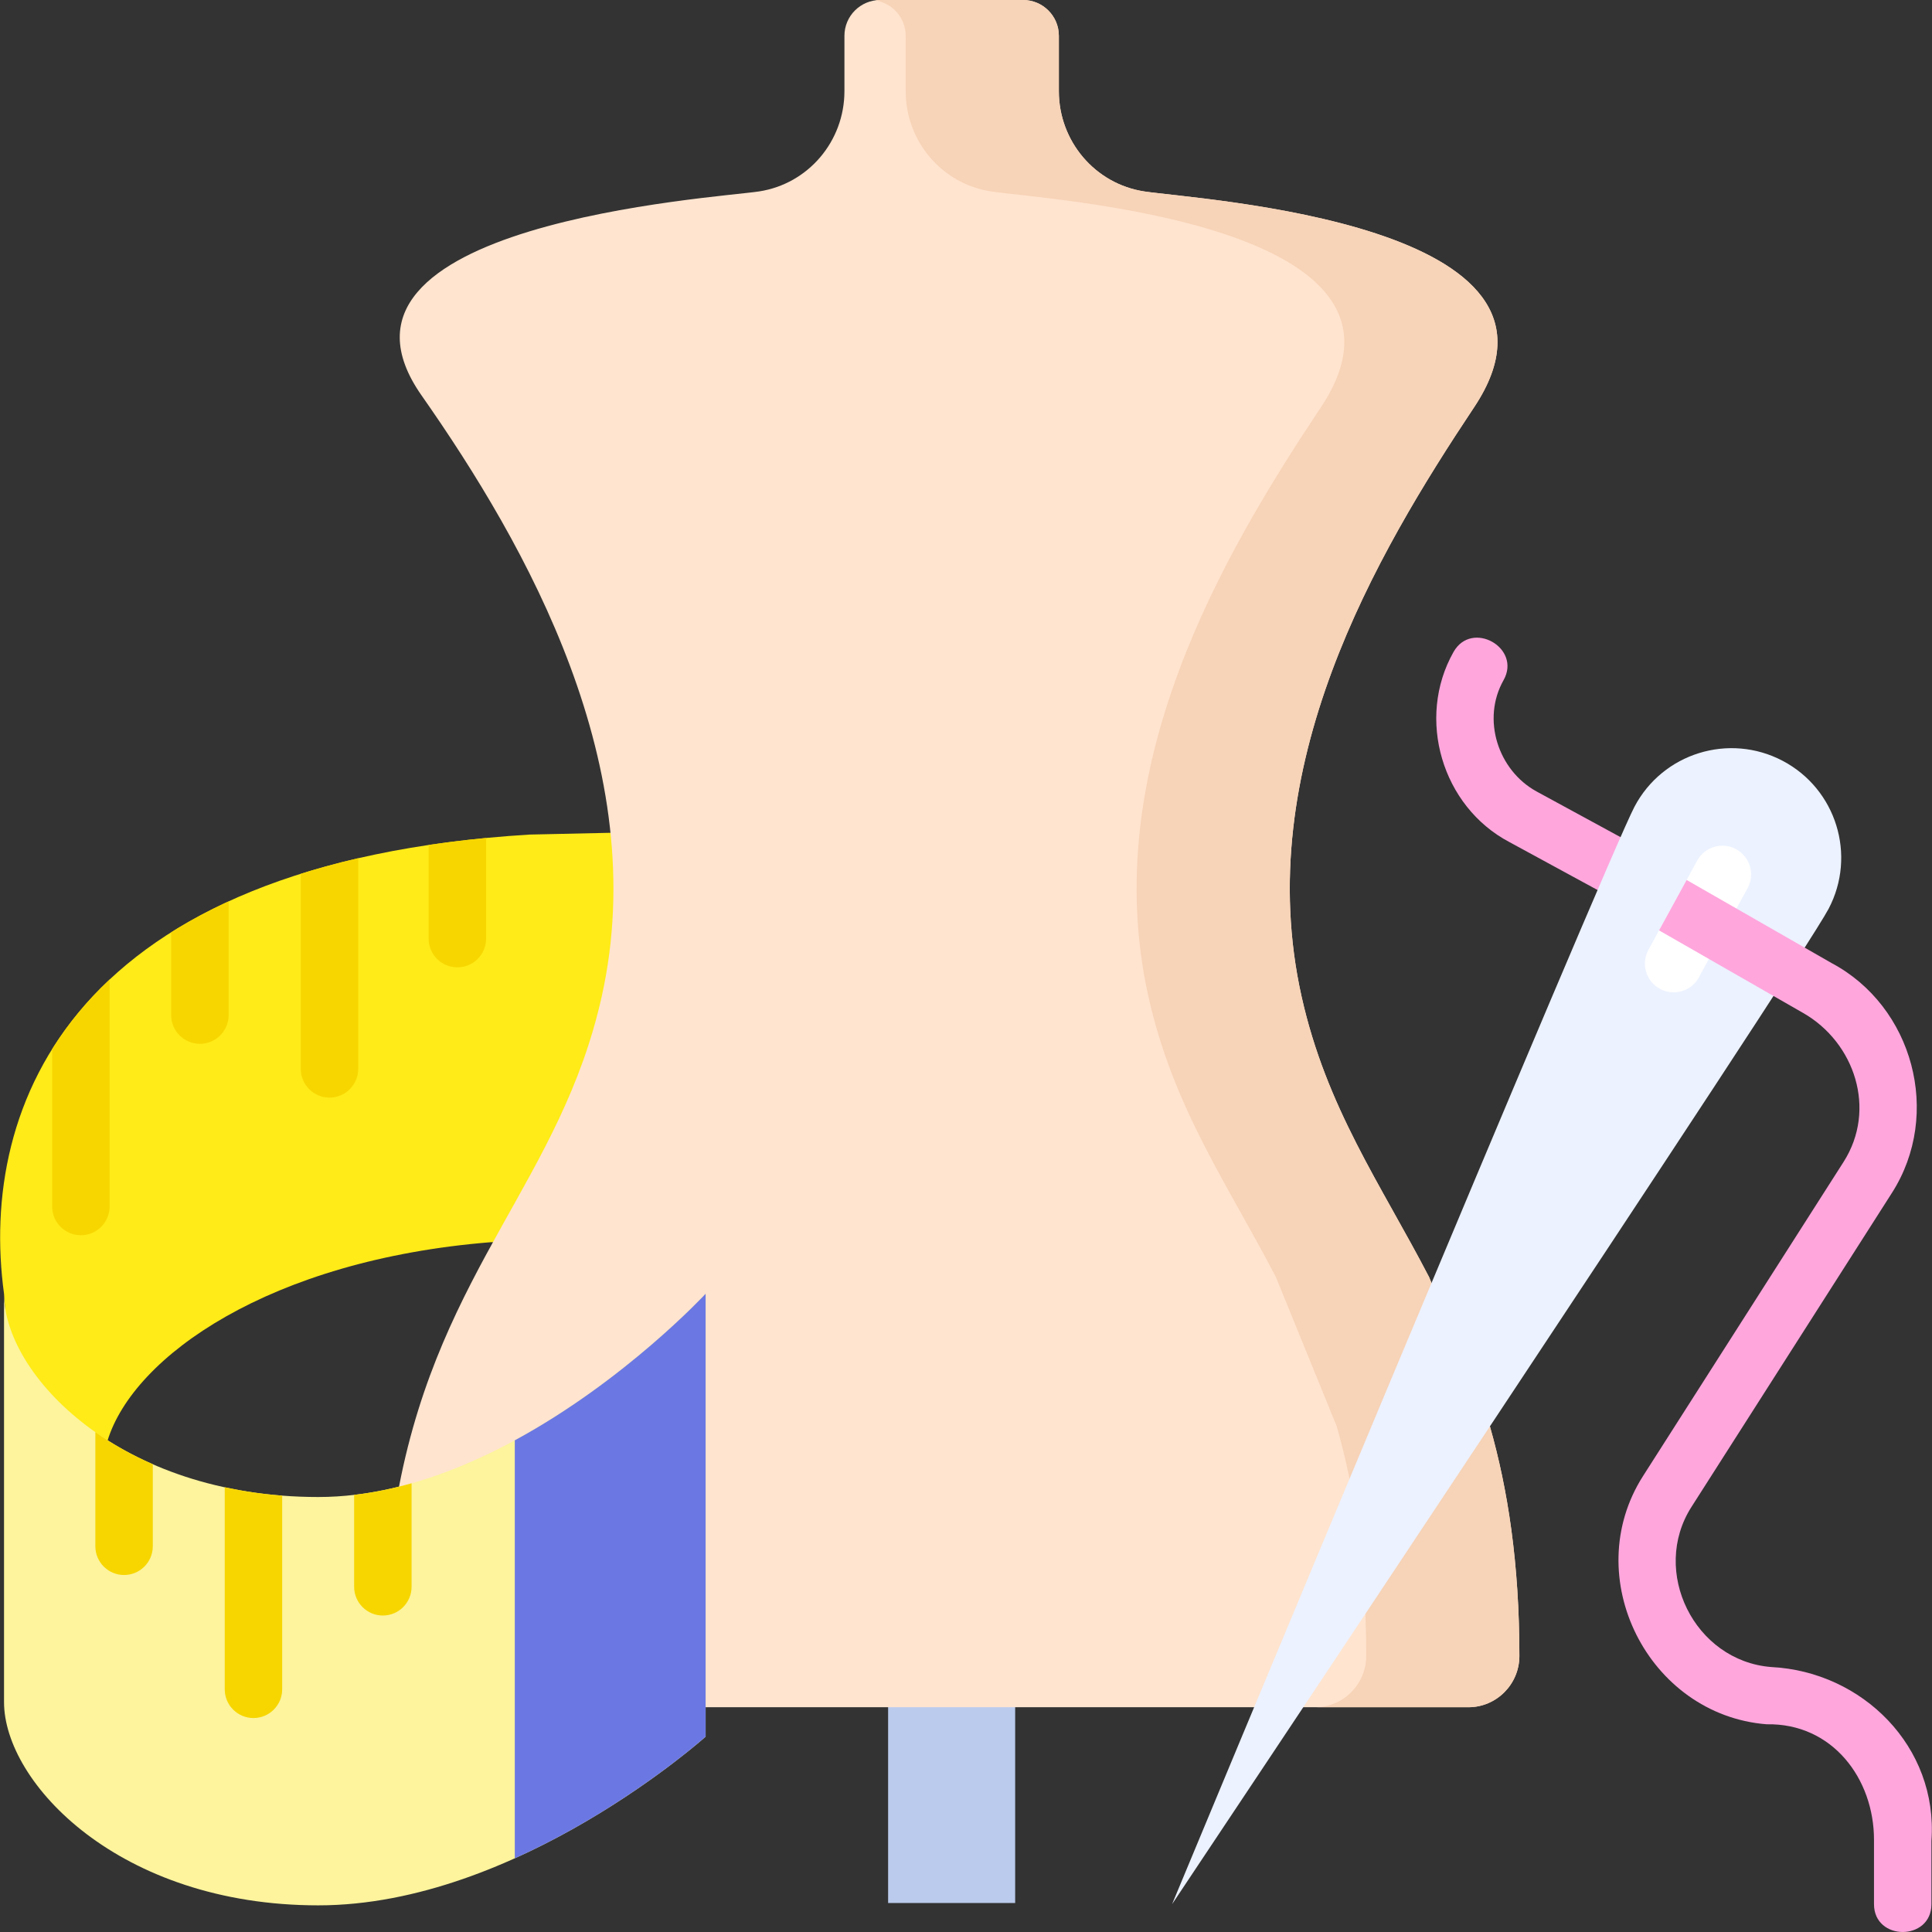 <?xml version="1.0" encoding="UTF-8"?>
<svg xmlns="http://www.w3.org/2000/svg" id="Layer_1" height="512" viewBox="0 0 504.571 504.571" width="512">
  <rect x="0" y="0" width="504.571" height="504.571" fill="#333333" stroke="none"/>
  <g>
    <g>
      <path d="m1.053 337.887c-6.77-49.419 18.189-112.661 137.265-119.926l20.967-.461h33.704l-27.441 106.914h-37.284c-57.829 4.628-93.361 29.827-100.154 51.75l-22.574 25.651z" fill="#ffeb17"></path>
      <g fill="#f7d600">
        <path d="m52.209 272.608c4.142 0 7.5-3.357 7.5-7.5v-29.701c-5.432 2.494-10.422 5.198-15 8.082v21.619c0 4.143 3.358 7.5 7.5 7.5z"></path>
        <path d="m119.452 252.63c4.142 0 7.5-3.357 7.5-7.5v-26.277c-5.191.498-10.192 1.108-15 1.826v24.451c0 4.142 3.358 7.5 7.5 7.5z"></path>
        <path d="m21.125 322.598c4.142 0 7.5-3.357 7.5-7.5v-59.282c-6.077 5.694-11.024 11.804-15 18.171v41.111c0 4.142 3.358 7.5 7.5 7.5z"></path>
        <path d="m86.053 286.65c4.142 0 7.5-3.357 7.5-7.5v-55.011c-5.27 1.213-10.257 2.579-15 4.071v50.941c0 4.142 3.358 7.499 7.5 7.499z"></path>
      </g>
    </g>
    <g>
      <g>
        <g>
          <g>
            <path d="m231.944 415.869h33.182v81.131h-33.182z" fill="#bbcbed"></path>
          </g>
          <g>
            <path d="m104.208 388.253c11.081-57.287 42.357-80.515 52.947-128.04 13.31-59.733-19.586-117.719-47.064-156.95-31.386-44.809 76.809-51.534 88.159-53.271 12.817-1.962 22.287-13.088 22.287-26.19v-14.456c0-5.161 4.187-9.346 9.351-9.346h37.297c5.165 0 9.351 4.184 9.351 9.346v14.457c0 13.102 9.47 24.228 22.287 26.19 14.331 2.194 118.189 8.269 86.175 56.351-25.666 38.548-58.391 94.137-45.081 153.87 6.48 29.078 20.703 49.06 33.307 73.314l15.889 38.987c4.683 16.425 7.698 35.769 7.698 59.954 0 7.406-5.99 13.401-13.318 13.401h-43.123-15.501-220.661z" fill="#ffe4cf"></path>
          </g>
          <path d="m389.113 372.514-15.889-38.987c-12.604-24.253-26.827-44.236-33.307-73.314-13.31-59.734 19.415-115.322 45.081-153.87 32.013-48.082-71.844-54.157-86.175-56.351-12.817-1.962-22.287-13.088-22.287-26.19v-14.456c0-5.161-4.187-9.346-9.351-9.346h-37.297c-.46 0-.909.044-1.352.109 4.522.656 8 4.536 8 9.237v14.457c0 13.102 9.47 24.228 22.287 26.19 14.331 2.194 118.189 8.269 86.175 56.351-25.666 38.548-58.391 94.137-45.081 153.87 6.479 29.078 20.703 49.06 33.307 73.314l15.889 38.987c4.683 16.425 7.698 35.769 7.698 59.954 0 7.406-5.99 13.401-13.318 13.401h40c7.328 0 13.318-5.994 13.318-13.401 0-24.186-3.015-43.53-7.698-59.955z" fill="#f7d3b7"></path>
        </g>
        <g>
          <g>
            <path d="m433.072 240.028c-1.211 0-2.438-.293-3.576-.912l-35.321-19.21c-17.589-9.288-24.375-32.281-14.562-49.642 4.775-8.441 17.83-1.06 13.059 7.383-5.767 10.2-1.451 23.531 8.626 29.058l35.364 19.233c3.639 1.979 4.984 6.533 3.006 10.172-1.361 2.501-3.937 3.918-6.596 3.918z" fill="#ffa6dd"></path>
          </g>
          <g>
            <path d="m477.562 237.356c-7.367 13.99-171.453 259.942-171.453 259.942s113.392-272.615 120.759-286.605 24.688-19.362 38.687-11.999 19.374 24.672 12.007 38.662z" fill="#ecf2ff"></path>
            <g>
              <path d="m437.089 259.162c-1.216 0-2.448-.296-3.591-.92-3.635-1.987-4.97-6.544-2.983-10.179l12.732-23.292c1.986-3.635 6.543-4.971 10.179-2.983 3.635 1.987 4.97 6.544 2.983 10.179l-12.732 23.292c-1.362 2.492-3.934 3.903-6.588 3.903z" fill="#fff"></path>
            </g>
            <g>
              <path d="m440.489 229.818 37.821 21.681c21.363 11.343 28.931 39.472 15.804 60.031l-52.365 82.03c-10.758 16.852.769 40.213 20.819 41.811 23.793 1.18 43.642 20.794 41.855 45.403v16.523c0 9.697-15 9.697-15 0v-16.807c0-15.98-10.89-30.506-28.048-30.166-30.947-2.468-49.08-38.501-32.27-64.835l52.365-82.029c8.762-13.727 2.906-31.193-10.52-38.889l-37.661-21.585z" fill="#ffa6dd"></path>
            </g>
          </g>
        </g>
      </g>
      <g>
        <g>
          <path d="m184.283 453.559s-49.074 44.053-101.152 44.053-82.078-32.048-82.078-53.08v-106.645c0 21.032 30 53.08 82.078 53.08s101.152-53.08 101.152-53.08z" fill="#fdf49d"></path>
        </g>
        <g>
          <path d="m184.283 337.887s-20.873 22.572-49.837 38.277v109.163c28.964-13.034 49.837-31.768 49.837-31.768z" fill="#6b78e3"></path>
        </g>
        <g fill="#f7d600">
          <path d="m99.987 421.918c4.142 0 7.5-3.357 7.5-7.5v-27.033c-4.915 1.393-9.929 2.434-15 3.024v24.009c0 4.143 3.358 7.5 7.5 7.5z"></path>
          <path d="m66.195 448.691c4.142 0 7.5-3.357 7.5-7.5v-50.586c-5.266-.407-10.259-1.165-15-2.19v52.776c0 4.143 3.358 7.5 7.5 7.5z"></path>
          <path d="m32.403 411.336c4.142 0 7.5-3.357 7.5-7.5v-21.442c-5.563-2.435-10.577-5.272-15-8.381v29.823c0 4.143 3.358 7.5 7.5 7.5z"></path>
        </g>
      </g>
    </g>
  </g>
</svg>
